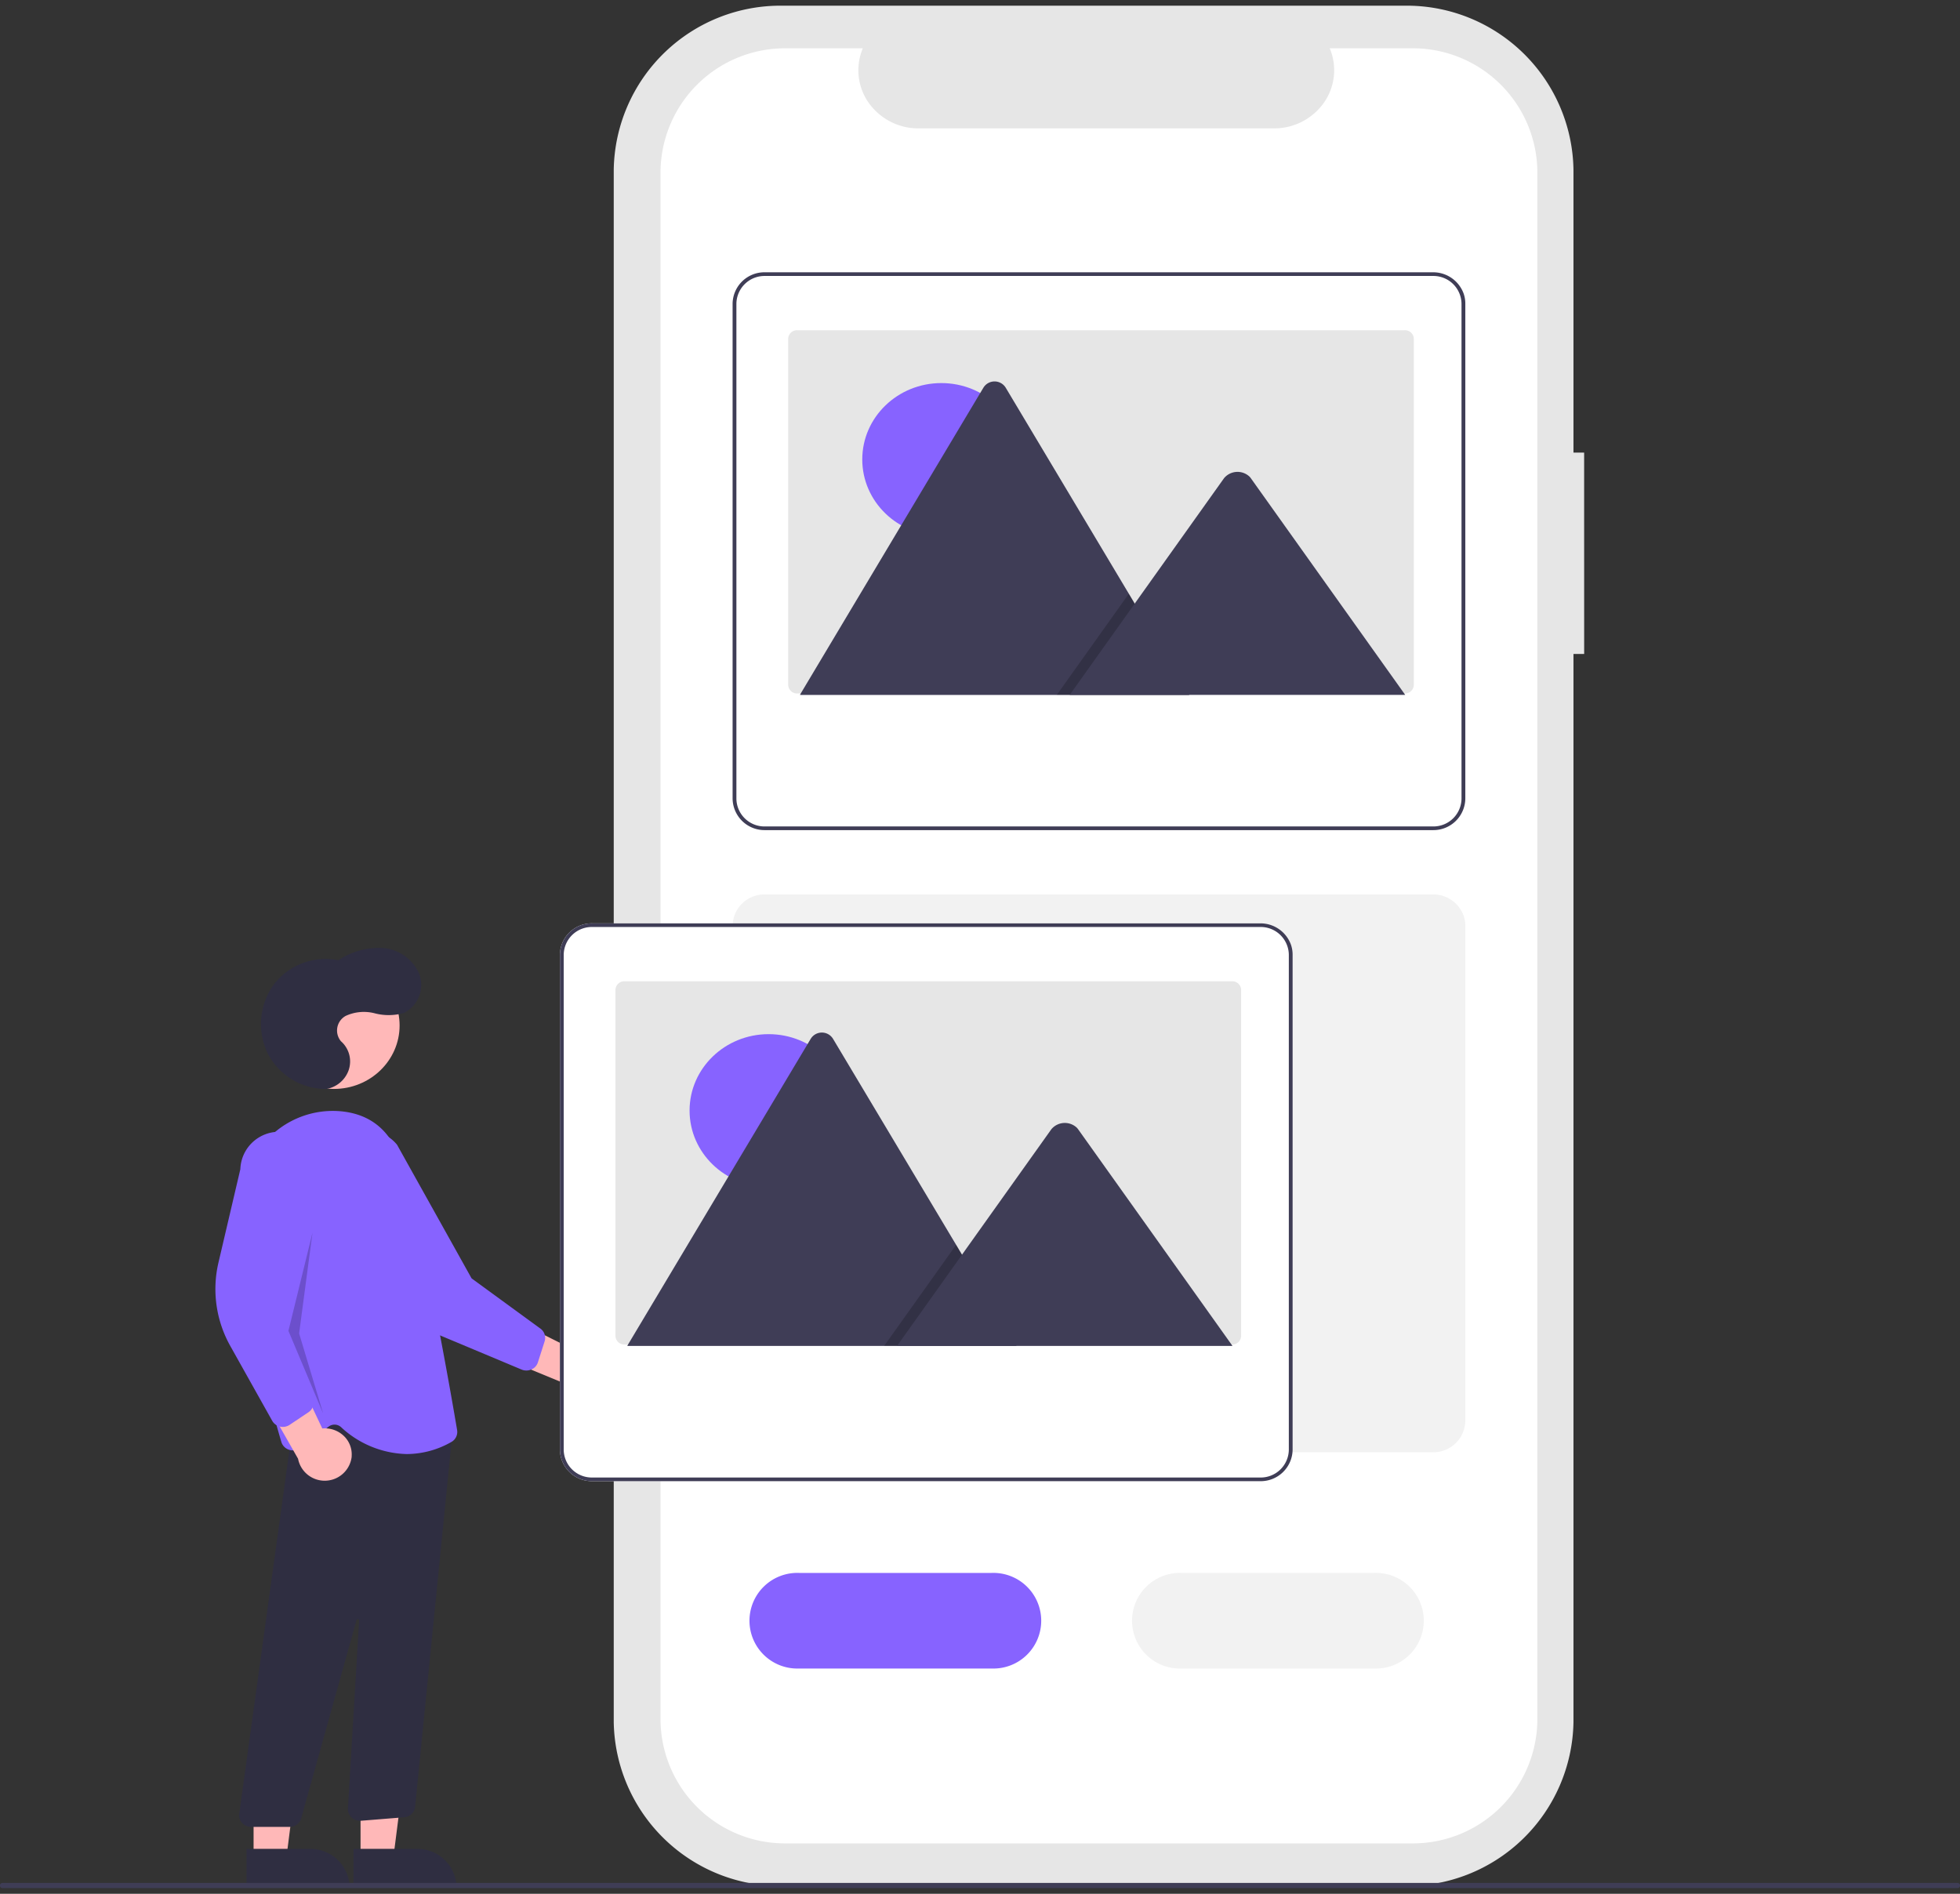<svg xmlns="http://www.w3.org/2000/svg" xmlns:xlink="http://www.w3.org/1999/xlink" width="178" height="172" viewBox="0 0 178 172"><rect x="0" y="0" width="178" height="172" fill="#333333" stroke="none"/><defs><clipPath id="clip-path"><rect id="&#x41F;&#x440;&#x44F;&#x43C;&#x43E;&#x443;&#x433;&#x43E;&#x43B;&#x44C;&#x43D;&#x438;&#x43A;_204" data-name="&#x41F;&#x440;&#x44F;&#x43C;&#x43E;&#x443;&#x433;&#x43E;&#x43B;&#x44C;&#x43D;&#x438;&#x43A; 204" width="178" height="172" fill="#fff" stroke="#707070" stroke-width="1"></rect></clipPath></defs><g id="&#x413;&#x440;&#x443;&#x43F;&#x43F;&#x430;_&#x43C;&#x430;&#x441;&#x43E;&#x43A;_9" data-name="&#x413;&#x440;&#x443;&#x43F;&#x43F;&#x430; &#x43C;&#x430;&#x441;&#x43E;&#x43A; 9" clip-path="url(#clip-path)"><g id="undraw_organize_photos_re_ogcy" transform="translate(0 0.518)"><path id="&#x41A;&#x43E;&#x43D;&#x442;&#x443;&#x440;_936" data-name="&#x41A;&#x43E;&#x43D;&#x442;&#x443;&#x440; 936" d="M111.815,147.042A2.455,2.455,0,0,0,110.054,146a2.5,2.5,0,0,0-1.959.635l-7.711-3.846.479,4.333,7.249,2.988a2.52,2.52,0,0,0,3.261.057,2.317,2.317,0,0,0,.442-3.122Z" transform="translate(-56.703 -24.924)" fill="#ffb8b8"></path><path id="&#x41A;&#x43E;&#x43D;&#x442;&#x443;&#x440;_937" data-name="&#x41A;&#x43E;&#x43D;&#x442;&#x443;&#x440; 937" d="M104.962,148.237a1.129,1.129,0,0,1-.891.009l-7.324-3.07a11.1,11.1,0,0,1-5.7-5.326L87.2,132a3.325,3.325,0,0,1,.622-4.773,3.6,3.6,0,0,1,4.939.6l6.769,12.135,6.25,4.562a1.039,1.039,0,0,1,.385,1.155l-.613,1.915a1.057,1.057,0,0,1-.37.519A1.089,1.089,0,0,1,104.962,148.237Z" transform="translate(-56.703 -24.376)" fill="#8763ff"></path><ellipse id="&#x42D;&#x43B;&#x43B;&#x438;&#x43F;&#x441;_85" data-name="&#x42D;&#x43B;&#x43B;&#x438;&#x43F;&#x441; 85" cx="5.964" cy="5.763" rx="5.964" ry="5.763" transform="translate(24.362 86.856)" fill="#ffb8b8"></ellipse><path id="&#x41A;&#x43E;&#x43D;&#x442;&#x443;&#x440;_938" data-name="&#x41A;&#x43E;&#x43D;&#x442;&#x443;&#x440; 938" d="M32.743,173.705H35.72l1.416-11.1H32.742Z" transform="translate(0 -5.481)" fill="#ffb8b8"></path><path id="&#x41A;&#x43E;&#x43D;&#x442;&#x443;&#x440;_939" data-name="&#x41A;&#x43E;&#x43D;&#x442;&#x443;&#x440; 939" d="M0,0H9.357V3.493H3.615A3.556,3.556,0,0,1,0,0H0Z" transform="translate(41.461 170.895) rotate(179.997)" fill="#2f2e41"></path><path id="&#x41A;&#x43E;&#x43D;&#x442;&#x443;&#x440;_940" data-name="&#x41A;&#x43E;&#x43D;&#x442;&#x443;&#x440; 940" d="M23.029,173.705h2.977l1.416-11.1H23.029Z" transform="translate(0 -5.481)" fill="#ffb8b8"></path><path id="&#x41A;&#x43E;&#x43D;&#x442;&#x443;&#x440;_941" data-name="&#x41A;&#x43E;&#x43D;&#x442;&#x443;&#x440; 941" d="M0,0H9.357V3.493H3.615A3.556,3.556,0,0,1,0,0H0Z" transform="translate(31.747 170.895) rotate(179.997)" fill="#2f2e41"></path><path id="&#x41A;&#x43E;&#x43D;&#x442;&#x443;&#x440;_942" data-name="&#x41A;&#x43E;&#x43D;&#x442;&#x443;&#x440; 942" d="M78.692,190.271a1.032,1.032,0,0,1-.261-.835l5.212-37.775,12.95,2.125,1.382-.8L94.4,188.826a1.079,1.079,0,0,1-.995.93l-3.921.316a1.115,1.115,0,0,1-.854-.3,1.037,1.037,0,0,1-.328-.817l1.015-17.069a.118.118,0,0,0-.1-.123.122.122,0,0,0-.137.085l-5.023,18a1.089,1.089,0,0,1-1.055.781H79.514a1.109,1.109,0,0,1-.822-.361Z" transform="translate(-56.703 -25.223)" fill="#2f2e41"></path><path id="&#x41A;&#x43E;&#x43D;&#x442;&#x443;&#x440;_943" data-name="&#x41A;&#x43E;&#x43D;&#x442;&#x443;&#x440; 943" d="M87.661,153.4a.881.881,0,0,0-1.1-.044L83.975,155.3a1.122,1.122,0,0,1-1.009.171,1.072,1.072,0,0,1-.712-.713c-1.27-4.3-4.147-15.116-3.438-22.73a8.162,8.162,0,0,1,8.6-7.321c2.966.191,4.918,1.845,5.8,4.915,2.167,7.538,4.548,21.364,5,24.059a1.039,1.039,0,0,1-.519,1.077,8.209,8.209,0,0,1-4.053,1.1A9.058,9.058,0,0,1,87.661,153.4Z" transform="translate(-56.703 -24.314)" fill="#8763ff"></path><path id="&#x41A;&#x43E;&#x43D;&#x442;&#x443;&#x440;_944" data-name="&#x41A;&#x43E;&#x43D;&#x442;&#x443;&#x440; 944" d="M88.638,156.817a2.315,2.315,0,0,0-.719-1.872,2.493,2.493,0,0,0-1.947-.669l-3.611-7.625-2.39,3.7,3.8,6.674a2.466,2.466,0,0,0,4.872-.2Z" transform="translate(-56.703 -25.055)" fill="#ffb8b8"></path><path id="&#x41A;&#x43E;&#x43D;&#x442;&#x443;&#x440;_945" data-name="&#x41A;&#x43E;&#x43D;&#x442;&#x443;&#x440; 945" d="M82.132,153.43a1.09,1.09,0,0,1-.707-.524l-3.8-6.784a10.558,10.558,0,0,1-1.082-7.588l1.986-8.476a3.522,3.522,0,0,1,7.041.033l-2.424,13.585,2,7.317a1.042,1.042,0,0,1-.434,1.138l-1.705,1.141a1.127,1.127,0,0,1-.876.159Z" transform="translate(-56.703 -24.381)" fill="#8763ff"></path><path id="&#x41A;&#x43E;&#x43D;&#x442;&#x443;&#x440;_946" data-name="&#x41A;&#x43E;&#x43D;&#x442;&#x443;&#x440; 946" d="M28.38,115.326l-2.186,8.917,3.157,7.509-2.186-7.274Z" transform="translate(0 -3.887)" opacity="0.2"></path><path id="&#x41A;&#x43E;&#x43D;&#x442;&#x443;&#x440;_947" data-name="&#x41A;&#x43E;&#x43D;&#x442;&#x443;&#x440; 947" d="M86.345,122.184a5.961,5.961,0,0,1-5.336-3.245,6.113,6.113,0,0,1,.587-6.276,5.931,5.931,0,0,1,5.842-2.172,6.645,6.645,0,0,1,4-1.111,3.925,3.925,0,0,1,3.312,2.293,2.854,2.854,0,0,1-1.342,3.6,5,5,0,0,1-2.671.039,3.936,3.936,0,0,0-2.641.236,1.515,1.515,0,0,0-.43,2.3,2.443,2.443,0,0,1,.687,2.667A2.624,2.624,0,0,1,86.345,122.184Z" transform="translate(-56.703 -23.798)" fill="#2f2e41"></path><path id="&#x41A;&#x43E;&#x43D;&#x442;&#x443;&#x440;_948" data-name="&#x41A;&#x43E;&#x43D;&#x442;&#x443;&#x440; 948" d="M200.568,61.4H199.6V35.69a15.144,15.144,0,0,0-15.4-14.877H127.841a15.144,15.144,0,0,0-15.4,14.877V176.71a15.144,15.144,0,0,0,15.4,14.877H184.2a15.144,15.144,0,0,0,15.4-14.877V79.692h.971Z" transform="translate(-56.703 -20.813)" fill="#e6e6e6"></path><path id="&#x41A;&#x43E;&#x43D;&#x442;&#x443;&#x440;_949" data-name="&#x41A;&#x43E;&#x43D;&#x442;&#x443;&#x440; 949" d="M196.32,35.929V176.741a11.31,11.31,0,0,1-11.5,11.111h-56.63a11.31,11.31,0,0,1-11.5-11.111V35.929a11.31,11.31,0,0,1,11.5-11.111h6.87a5.13,5.13,0,0,0,.526,4.937,5.519,5.519,0,0,0,4.532,2.335h32.288a5.519,5.519,0,0,0,4.532-2.335,5.13,5.13,0,0,0,.526-4.937h7.356a11.31,11.31,0,0,1,11.5,11.111Z" transform="translate(-56.703 -20.948)" fill="#fff"></path><path id="&#x41A;&#x43E;&#x43D;&#x442;&#x443;&#x440;_950" data-name="&#x41A;&#x43E;&#x43D;&#x442;&#x443;&#x440; 950" d="M189.605,106.225a2.942,2.942,0,0,0-2.766-1.88H126.174a2.89,2.89,0,0,0-2.939,2.84v44.984a2.9,2.9,0,0,0,2.939,2.84h60.665a2.9,2.9,0,0,0,2.939-2.84V107.185a2.734,2.734,0,0,0-.173-.961Z" transform="translate(-56.703 -23.629)" fill="#f2f2f2"></path><path id="&#x41A;&#x43E;&#x43D;&#x442;&#x443;&#x440;_951" data-name="&#x41A;&#x43E;&#x43D;&#x442;&#x443;&#x440; 951" d="M189.605,47.749a2.942,2.942,0,0,0-2.766-1.88H126.174a2.89,2.89,0,0,0-2.939,2.84V93.693a2.9,2.9,0,0,0,2.939,2.84h60.665a2.9,2.9,0,0,0,2.939-2.84V48.709a2.734,2.734,0,0,0-.173-.961Z" transform="translate(-56.703 -21.657)" fill="#fff"></path><path id="&#x41A;&#x43E;&#x43D;&#x442;&#x443;&#x440;_952" data-name="&#x41A;&#x43E;&#x43D;&#x442;&#x443;&#x440; 952" d="M189.605,47.749a2.942,2.942,0,0,0-2.766-1.88H126.174a2.89,2.89,0,0,0-2.939,2.84V93.693a2.9,2.9,0,0,0,2.939,2.84h60.665a2.9,2.9,0,0,0,2.939-2.84V48.709a2.734,2.734,0,0,0-.173-.961Zm-.173,45.945a2.554,2.554,0,0,1-2.594,2.506H126.174a2.554,2.554,0,0,1-2.594-2.506V48.709a2.554,2.554,0,0,1,2.594-2.506h60.664a2.554,2.554,0,0,1,2.594,2.506Z" transform="translate(-56.703 -21.657)" fill="#3f3d56"></path><path id="&#x41A;&#x43E;&#x43D;&#x442;&#x443;&#x440;_953" data-name="&#x41A;&#x43E;&#x43D;&#x442;&#x443;&#x440; 953" d="M185.1,52.106V83.517a.8.8,0,0,1-.818.791H129.1a.713.713,0,0,1-.117-.009.8.8,0,0,1-.7-.782V52.106a.8.8,0,0,1,.818-.791h55.182a.8.8,0,0,1,.818.79Z" transform="translate(-56.703 -21.841)" fill="#e6e6e6"></path><ellipse id="&#x42D;&#x43B;&#x43B;&#x438;&#x43F;&#x441;_86" data-name="&#x42D;&#x43B;&#x43B;&#x438;&#x43F;&#x441; 86" cx="7.18" cy="6.938" rx="7.18" ry="6.938" transform="translate(78.308 34.274)" fill="#8763ff"></ellipse><path id="&#x41A;&#x43E;&#x43D;&#x442;&#x443;&#x440;_954" data-name="&#x41A;&#x43E;&#x43D;&#x442;&#x443;&#x440; 954" d="M164.706,84.6H129.483a.742.742,0,0,1-.132-.01L146.01,56.7a1.187,1.187,0,0,1,2.03,0l11.18,18.711.536.9Z" transform="translate(-56.703 -22.003)" fill="#3f3d56"></path><path id="&#x41A;&#x43E;&#x43D;&#x442;&#x443;&#x440;_955" data-name="&#x41A;&#x43E;&#x43D;&#x442;&#x443;&#x440; 955" d="M108,64.455H95.977l5.9-8.286.425-.6.212-.3.535.9Z" transform="translate(0 -1.863)" opacity="0.2"></path><path id="&#x41A;&#x43E;&#x43D;&#x442;&#x443;&#x440;_956" data-name="&#x41A;&#x43E;&#x43D;&#x442;&#x443;&#x440; 956" d="M184.317,84.882H153.853l5.9-8.286.425-.6,7.693-10.8a1.593,1.593,0,0,1,2.311-.133,1.351,1.351,0,0,1,.111.133Z" transform="translate(-56.703 -22.29)" fill="#3f3d56"></path><path id="&#x41A;&#x43E;&#x43D;&#x442;&#x443;&#x440;_957" data-name="&#x41A;&#x43E;&#x43D;&#x442;&#x443;&#x440; 957" d="M173.922,108.944a2.942,2.942,0,0,0-2.766-1.88H110.491a2.89,2.89,0,0,0-2.939,2.84v44.984a2.9,2.9,0,0,0,2.939,2.84h60.664a2.9,2.9,0,0,0,2.939-2.84V109.9A2.733,2.733,0,0,0,173.922,108.944Z" transform="translate(-56.703 -23.72)" fill="#fff"></path><path id="&#x41A;&#x43E;&#x43D;&#x442;&#x443;&#x440;_958" data-name="&#x41A;&#x43E;&#x43D;&#x442;&#x443;&#x440; 958" d="M173.922,108.944a2.942,2.942,0,0,0-2.766-1.88H110.491a2.89,2.89,0,0,0-2.939,2.84v44.984a2.9,2.9,0,0,0,2.939,2.84h60.664a2.9,2.9,0,0,0,2.939-2.84V109.9A2.733,2.733,0,0,0,173.922,108.944Zm-.173,45.945a2.554,2.554,0,0,1-2.594,2.506H110.491a2.554,2.554,0,0,1-2.594-2.506V109.9a2.554,2.554,0,0,1,2.594-2.506h60.664a2.554,2.554,0,0,1,2.594,2.506Z" transform="translate(-56.703 -23.72)" fill="#3f3d56"></path><path id="&#x41A;&#x43E;&#x43D;&#x442;&#x443;&#x440;_959" data-name="&#x41A;&#x43E;&#x43D;&#x442;&#x443;&#x440; 959" d="M169.416,113.3v31.411a.8.8,0,0,1-.818.791H113.415a.71.71,0,0,1-.117-.009.8.8,0,0,1-.7-.782V113.3a.8.8,0,0,1,.818-.791H168.6a.8.8,0,0,1,.818.79Z" transform="translate(-56.703 -23.904)" fill="#e6e6e6"></path><ellipse id="&#x42D;&#x43B;&#x43B;&#x438;&#x43F;&#x441;_87" data-name="&#x42D;&#x43B;&#x43B;&#x438;&#x43F;&#x441; 87" cx="7.18" cy="6.938" rx="7.18" ry="6.938" transform="translate(62.624 93.407)" fill="#8763ff"></ellipse><path id="&#x41A;&#x43E;&#x43D;&#x442;&#x443;&#x440;_960" data-name="&#x41A;&#x43E;&#x43D;&#x442;&#x443;&#x440; 960" d="M149.022,145.791H113.8a.744.744,0,0,1-.132-.01L130.327,117.9a1.187,1.187,0,0,1,2.03,0l11.18,18.711.536.9Z" transform="translate(-56.703 -24.066)" fill="#3f3d56"></path><path id="&#x41A;&#x43E;&#x43D;&#x442;&#x443;&#x440;_961" data-name="&#x41A;&#x43E;&#x43D;&#x442;&#x443;&#x440; 961" d="M92.32,125.651H80.294l5.9-8.286.425-.6.212-.3.536.9Z" transform="translate(0 -3.926)" opacity="0.2"></path><path id="&#x41A;&#x43E;&#x43D;&#x442;&#x443;&#x440;_962" data-name="&#x41A;&#x43E;&#x43D;&#x442;&#x443;&#x440; 962" d="M168.634,146.077H138.169l5.9-8.286.425-.6,7.693-10.8a1.593,1.593,0,0,1,2.311-.133,1.354,1.354,0,0,1,.111.133Z" transform="translate(-56.703 -24.353)" fill="#3f3d56"></path><path id="&#x41A;&#x43E;&#x43D;&#x442;&#x443;&#x440;_963" data-name="&#x41A;&#x43E;&#x43D;&#x442;&#x443;&#x440; 963" d="M146.757,176.8H129.273a4.344,4.344,0,1,1,0-8.682h17.484a4.344,4.344,0,1,1,0,8.682Z" transform="translate(-56.703 -25.778)" fill="#8763ff"></path><path id="&#x41A;&#x43E;&#x43D;&#x442;&#x443;&#x440;_964" data-name="&#x41A;&#x43E;&#x43D;&#x442;&#x443;&#x440; 964" d="M181.5,176.8H164.018a4.344,4.344,0,1,1,0-8.682H181.5a4.344,4.344,0,1,1,0,8.682Z" transform="translate(-56.703 -25.778)" fill="#f2f2f2"></path><path id="&#x41A;&#x43E;&#x43D;&#x442;&#x443;&#x440;_965" data-name="&#x41A;&#x43E;&#x43D;&#x442;&#x443;&#x440; 965" d="M234.46,197.725H56.945a.235.235,0,1,1,0-.469H234.46a.235.235,0,1,1,0,.469Z" transform="translate(-56.703 -26.76)" fill="#3f3d56"></path></g></g></svg>